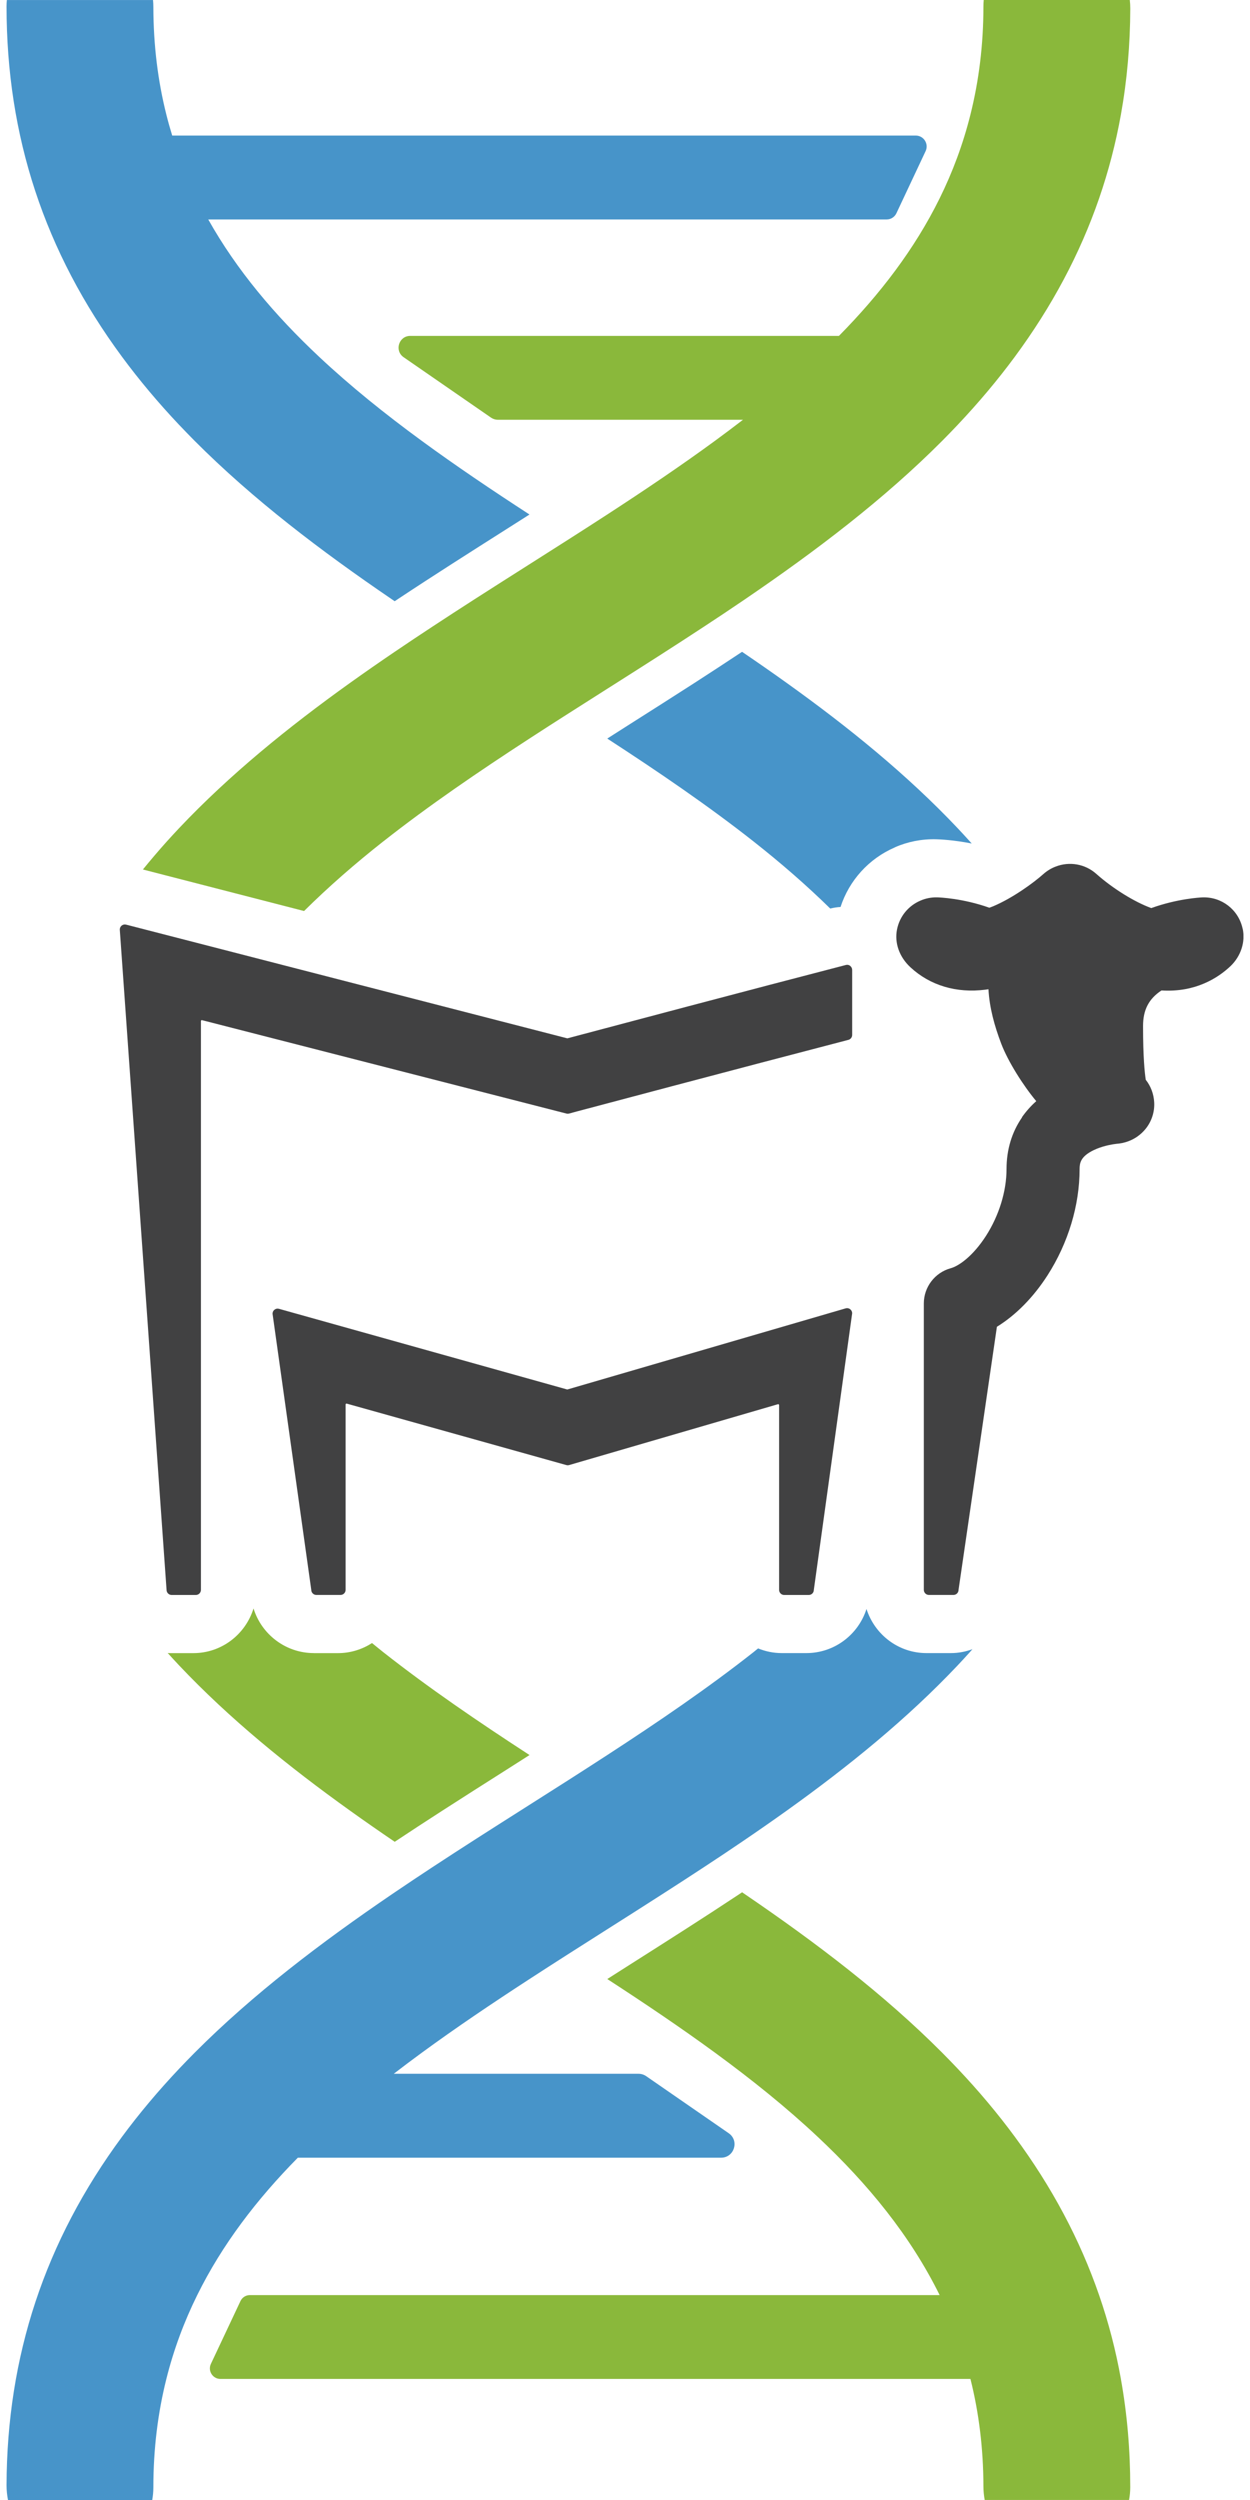 <svg xmlns="http://www.w3.org/2000/svg" fill="none" viewBox="0 0 114 228" height="228" width="114">
<g clip-path="url(#clip0_213_330)" id="Mark">
<path fill="#414142" d="M77.531 119.395C77.411 119.306 77.265 119.281 77.123 119.322L51.758 126.717C51.758 126.717 51.73 126.723 51.714 126.717L25.442 119.363C25.299 119.322 25.154 119.351 25.037 119.442C24.92 119.531 24.856 119.664 24.856 119.81L28.388 144.997C28.388 145.25 28.593 145.459 28.85 145.459H31.055C31.311 145.459 31.52 145.253 31.52 144.997V128.093C31.52 128.055 31.539 128.036 31.552 128.024C31.565 128.014 31.593 128.002 31.625 128.011L51.648 133.615C51.733 133.64 51.822 133.64 51.904 133.615L70.946 128.065C70.984 128.052 71.01 128.065 71.019 128.078C71.032 128.09 71.054 128.109 71.054 128.147V145C71.054 145.253 71.26 145.462 71.516 145.462H73.759C74.016 145.462 74.221 145.256 74.221 145L77.718 119.772C77.718 119.623 77.651 119.49 77.534 119.401" id="Vector"></path>
<path fill="#414142" d="M77.537 88.085C77.423 87.997 77.281 87.968 77.142 88.006C68.769 90.174 55.6 93.67 51.762 94.692C51.749 94.692 51.736 94.692 51.72 94.692L11.5 84.326C11.358 84.291 11.215 84.32 11.101 84.408C10.988 84.5 10.924 84.633 10.924 84.772L15.19 144.997C15.19 145.253 15.399 145.462 15.655 145.462H17.86C18.117 145.462 18.325 145.253 18.325 144.997V93.12C18.325 93.082 18.344 93.059 18.357 93.053C18.37 93.043 18.395 93.028 18.43 93.04L51.66 101.558C51.736 101.577 51.819 101.577 51.894 101.558L52.619 101.362C52.749 101.327 67.427 97.423 77.376 94.835C77.578 94.781 77.718 94.597 77.718 94.388V88.462C77.718 88.313 77.651 88.18 77.54 88.095" id="Vector_2"></path>
<path fill="#414142" d="M113.327 84.696C112.957 82.962 111.407 81.769 109.644 81.842C109.416 81.852 107.357 81.966 104.996 82.817C103.461 82.26 101.465 81.016 99.997 79.71C98.962 78.779 97.529 78.551 96.294 79.026C95.883 79.178 95.497 79.412 95.149 79.719C94.282 80.497 92.346 81.912 90.561 82.659C90.45 82.703 90.34 82.747 90.229 82.785C87.818 81.928 85.707 81.845 85.473 81.839C84.925 81.826 84.397 81.934 83.922 82.146C82.862 82.602 82.049 83.557 81.809 84.76C81.562 85.984 82.014 87.275 83.027 88.212C84.821 89.879 87.232 90.594 89.865 90.259C89.96 90.246 90.052 90.231 90.147 90.218C90.241 91.914 90.691 93.547 91.308 95.176C91.937 96.828 93.333 99.024 94.507 100.426C94.004 100.872 93.567 101.369 93.197 101.897C93.203 101.897 93.209 101.897 93.213 101.903C92.282 103.245 91.795 104.843 91.795 106.624C91.795 108.64 91.112 110.858 89.922 112.712C88.732 114.563 87.444 115.462 86.701 115.664C85.258 116.06 84.252 117.383 84.252 118.876V144.997C84.252 145.25 84.46 145.459 84.717 145.459H86.957C87.213 145.459 87.419 145.25 87.419 144.997L90.918 121.002C92.649 119.936 94.244 118.316 95.532 116.313C97.421 113.37 98.459 109.931 98.459 106.624C98.459 106.067 98.554 105.476 99.718 104.906C99.82 104.859 99.921 104.811 100.022 104.77C100.762 104.469 101.49 104.356 101.788 104.321H101.778C102.167 104.295 102.544 104.219 102.895 104.087C103.496 103.868 104.031 103.492 104.455 102.982C105.021 102.302 105.316 101.406 105.262 100.521C105.218 99.761 104.952 99.055 104.493 98.476C104.398 97.856 104.246 96.426 104.246 93.578C104.246 92.104 104.765 91.097 105.926 90.329C107.477 90.424 108.761 90.142 109.799 89.699C110.856 89.253 111.66 88.645 112.236 88.098C113.169 87.199 113.593 85.899 113.334 84.696" id="Vector_3"></path>
<path fill="#8AB83B" d="M102.227 216.963C101.759 214.346 101.098 211.799 100.237 209.312C98.49 204.253 95.934 199.453 92.548 194.868C90.988 192.751 89.251 190.681 87.334 188.656C86.875 188.172 86.41 187.691 85.938 187.217C80.613 181.869 74.417 177.167 67.962 172.769C67.871 172.706 67.776 172.642 67.684 172.579C67.684 172.579 67.677 172.579 67.674 172.579C67.579 172.642 67.484 172.706 67.39 172.769C64.102 174.949 60.776 177.059 57.483 179.151C56.783 179.594 56.087 180.037 55.397 180.48C55.391 180.483 55.391 180.493 55.397 180.496C58.789 182.701 62.093 184.923 65.225 187.217C68.564 189.663 71.712 192.191 74.563 194.868C79.183 199.199 83.033 203.92 85.695 209.312H22.787C22.42 209.312 22.088 209.524 21.933 209.853L19.233 215.587C18.933 216.226 19.398 216.96 20.107 216.96H88.504C89.27 220.014 89.681 223.27 89.688 226.763C89.688 227.184 89.732 227.595 89.805 227.997H102.971C103.038 227.62 103.079 227.234 103.079 226.839C103.079 223.44 102.797 220.15 102.224 216.96L102.227 216.963Z" id="Vector_4"></path>
<path fill="#4794C9" d="M16.345 38.755C16.803 39.239 17.269 39.72 17.74 40.195C23.066 45.542 29.258 50.241 35.713 54.639C35.805 54.703 35.9 54.766 35.991 54.829C35.991 54.829 35.998 54.829 36.001 54.829C36.096 54.766 36.191 54.703 36.285 54.639C39.573 52.459 42.899 50.349 46.193 48.257C46.892 47.814 47.588 47.371 48.278 46.931C48.284 46.928 48.284 46.919 48.278 46.916C44.886 44.713 41.586 42.492 38.453 40.198C35.112 37.752 31.966 35.224 29.112 32.547C25.046 28.734 21.578 24.621 18.993 20.014H80.869C81.246 20.014 81.587 19.795 81.749 19.457L84.416 13.783C84.726 13.122 84.245 12.363 83.514 12.363H15.706C15.512 11.733 15.332 11.097 15.171 10.451C14.405 7.398 13.994 4.145 13.987 0.649C13.987 0.43 13.975 0.218 13.956 0.003H0.625C0.609 0.19 0.596 0.38 0.596 0.573C0.596 12.435 4.055 22.959 11.133 32.547C12.693 34.661 14.43 36.73 16.345 38.758V38.755Z" id="Vector_5"></path>
<path fill="#8AB83B" d="M34.96 76.735C39.092 73.479 43.611 70.397 48.297 67.35C49.468 66.588 50.648 65.828 51.838 65.072C53.027 64.312 54.227 63.55 55.429 62.787C55.688 62.62 55.951 62.455 56.211 62.291C58.878 60.598 61.561 58.889 64.222 57.139C65.38 56.38 66.532 55.614 67.674 54.836C67.769 54.772 67.864 54.709 67.959 54.643C74.414 50.244 80.61 45.546 85.935 40.198C86.406 39.724 86.872 39.242 87.33 38.758C89.245 36.73 90.985 34.661 92.545 32.547C95.931 27.959 98.491 23.159 100.237 18.099C101.095 15.612 101.759 13.065 102.228 10.448C102.788 7.325 103.072 4.104 103.082 0.778C103.082 0.516 103.066 0.256 103.038 3.05176e-05H89.716C89.7 0.187 89.688 0.377 89.688 0.57C89.688 4.091 89.273 7.373 88.504 10.448C87.83 13.147 86.881 15.691 85.691 18.099C83.416 22.709 80.265 26.826 76.512 30.633H37.418C36.371 30.633 35.95 31.984 36.811 32.579L44.781 38.088C44.965 38.214 45.183 38.284 45.405 38.284H67.76C66.924 38.926 66.076 39.565 65.216 40.195C62.08 42.492 58.773 44.717 55.378 46.925C54.208 47.688 53.024 48.444 51.838 49.203C50.648 49.963 49.449 50.725 48.246 51.488C46.604 52.529 44.952 53.58 43.3 54.639C42.016 55.465 40.731 56.298 39.453 57.139C38.298 57.899 37.146 58.664 36.001 59.443C34.624 60.376 33.261 61.325 31.909 62.291C26.274 66.325 20.942 70.654 16.341 75.52C15.962 75.925 15.588 76.327 15.221 76.735C14.459 77.583 13.734 78.438 13.032 79.298L27.73 83.086C29.96 80.877 32.378 78.767 34.96 76.732V76.735Z" id="Vector_6"></path>
<path fill="#8AB83B" d="M28.628 150.762C26.04 150.762 23.847 149.044 23.122 146.689C22.395 149.04 20.224 150.765 17.636 150.765H15.43C15.383 150.765 15.338 150.752 15.291 150.752C15.636 151.135 15.987 151.515 16.345 151.895C20.945 156.761 26.277 161.09 31.913 165.124C33.257 166.089 34.621 167.035 35.994 167.969C35.994 167.969 36.001 167.969 36.004 167.969C37.45 167.007 38.902 166.061 40.355 165.124C42.304 163.868 44.256 162.628 46.196 161.397C46.895 160.954 47.591 160.511 48.281 160.068C48.287 160.065 48.287 160.055 48.281 160.052C43.598 157.008 39.086 153.932 34.957 150.68C34.608 150.404 34.273 150.123 33.928 149.847C33.033 150.42 31.973 150.765 30.83 150.765H28.625L28.628 150.762Z" id="Vector_7"></path>
<path fill="#4794C9" d="M81.606 77.279C82.746 76.77 84.062 76.504 85.391 76.542C85.714 76.549 86.951 76.602 88.618 76.928C88.561 76.865 88.508 76.802 88.451 76.738C88.084 76.33 87.71 75.928 87.331 75.523C82.73 70.657 77.398 66.328 71.763 62.294C70.418 61.329 69.054 60.383 67.681 59.449C67.681 59.449 67.674 59.449 67.671 59.449C66.225 60.411 64.773 61.354 63.321 62.294C61.371 63.55 59.419 64.79 57.479 66.021C56.78 66.464 56.084 66.907 55.394 67.35C55.388 67.353 55.388 67.363 55.394 67.366C60.074 70.407 64.589 73.486 68.719 76.738C71.209 78.7 73.55 80.732 75.715 82.858C76.025 82.785 76.341 82.734 76.658 82.716C77.445 80.295 79.24 78.305 81.61 77.283L81.606 77.279Z" id="Vector_8"></path>
<path fill="#4794C9" d="M101.756 109.703C101.756 109.703 101.788 109.687 101.804 109.681C101.804 109.681 101.804 109.681 101.8 109.681L101.759 109.703H101.756Z" id="Vector_9"></path>
<path fill="#4794C9" d="M84.495 150.762C81.926 150.762 79.768 149.063 79.024 146.737C78.284 149.066 76.11 150.762 73.538 150.762H71.294C70.532 150.762 69.807 150.607 69.139 150.335C68.997 150.449 68.861 150.562 68.719 150.676C64.586 153.932 60.068 157.014 55.382 160.061C54.211 160.824 53.027 161.583 51.841 162.343C50.651 163.102 49.452 163.865 48.249 164.627C47.99 164.795 47.727 164.96 47.468 165.124C44.8 166.817 42.117 168.526 39.456 170.275C38.301 171.035 37.149 171.801 36.004 172.579C35.909 172.642 35.814 172.706 35.719 172.772C29.264 177.17 23.069 181.869 17.74 187.22C17.269 187.694 16.803 188.175 16.345 188.659C14.43 190.688 12.69 192.757 11.13 194.871C4.093 204.401 0.634 214.869 0.596 226.652C0.596 227.114 0.644 227.563 0.729 228.003H13.883C13.949 227.627 13.987 227.241 13.987 226.845C13.987 223.323 14.402 220.042 15.171 216.966C15.845 214.267 16.797 211.723 17.987 209.315C20.262 204.705 23.41 200.589 27.163 196.782H65.763C66.963 196.782 67.447 195.235 66.459 194.551L58.932 189.346C58.726 189.204 58.482 189.128 58.232 189.128H35.912C36.748 188.485 37.596 187.846 38.456 187.217C41.595 184.919 44.902 182.692 48.297 180.486C49.468 179.724 50.648 178.964 51.838 178.205C53.027 177.446 54.227 176.683 55.429 175.92C57.071 174.879 58.723 173.829 60.371 172.769C61.656 171.943 62.941 171.114 64.219 170.272C65.377 169.513 66.529 168.747 67.671 167.969C69.048 167.035 70.412 166.086 71.763 165.121C77.398 161.087 82.73 156.758 87.331 151.891C87.71 151.486 88.084 151.085 88.451 150.676C88.53 150.588 88.606 150.496 88.685 150.407C88.074 150.629 87.419 150.762 86.732 150.762H84.492H84.495Z" id="Vector_10"></path>
</g>
<defs>
<clipPath id="clip0_213_330">
<rect transform="translate(0.596)" fill="white" height="228" width="112.807"></rect>
</clipPath>
</defs>
</svg>
